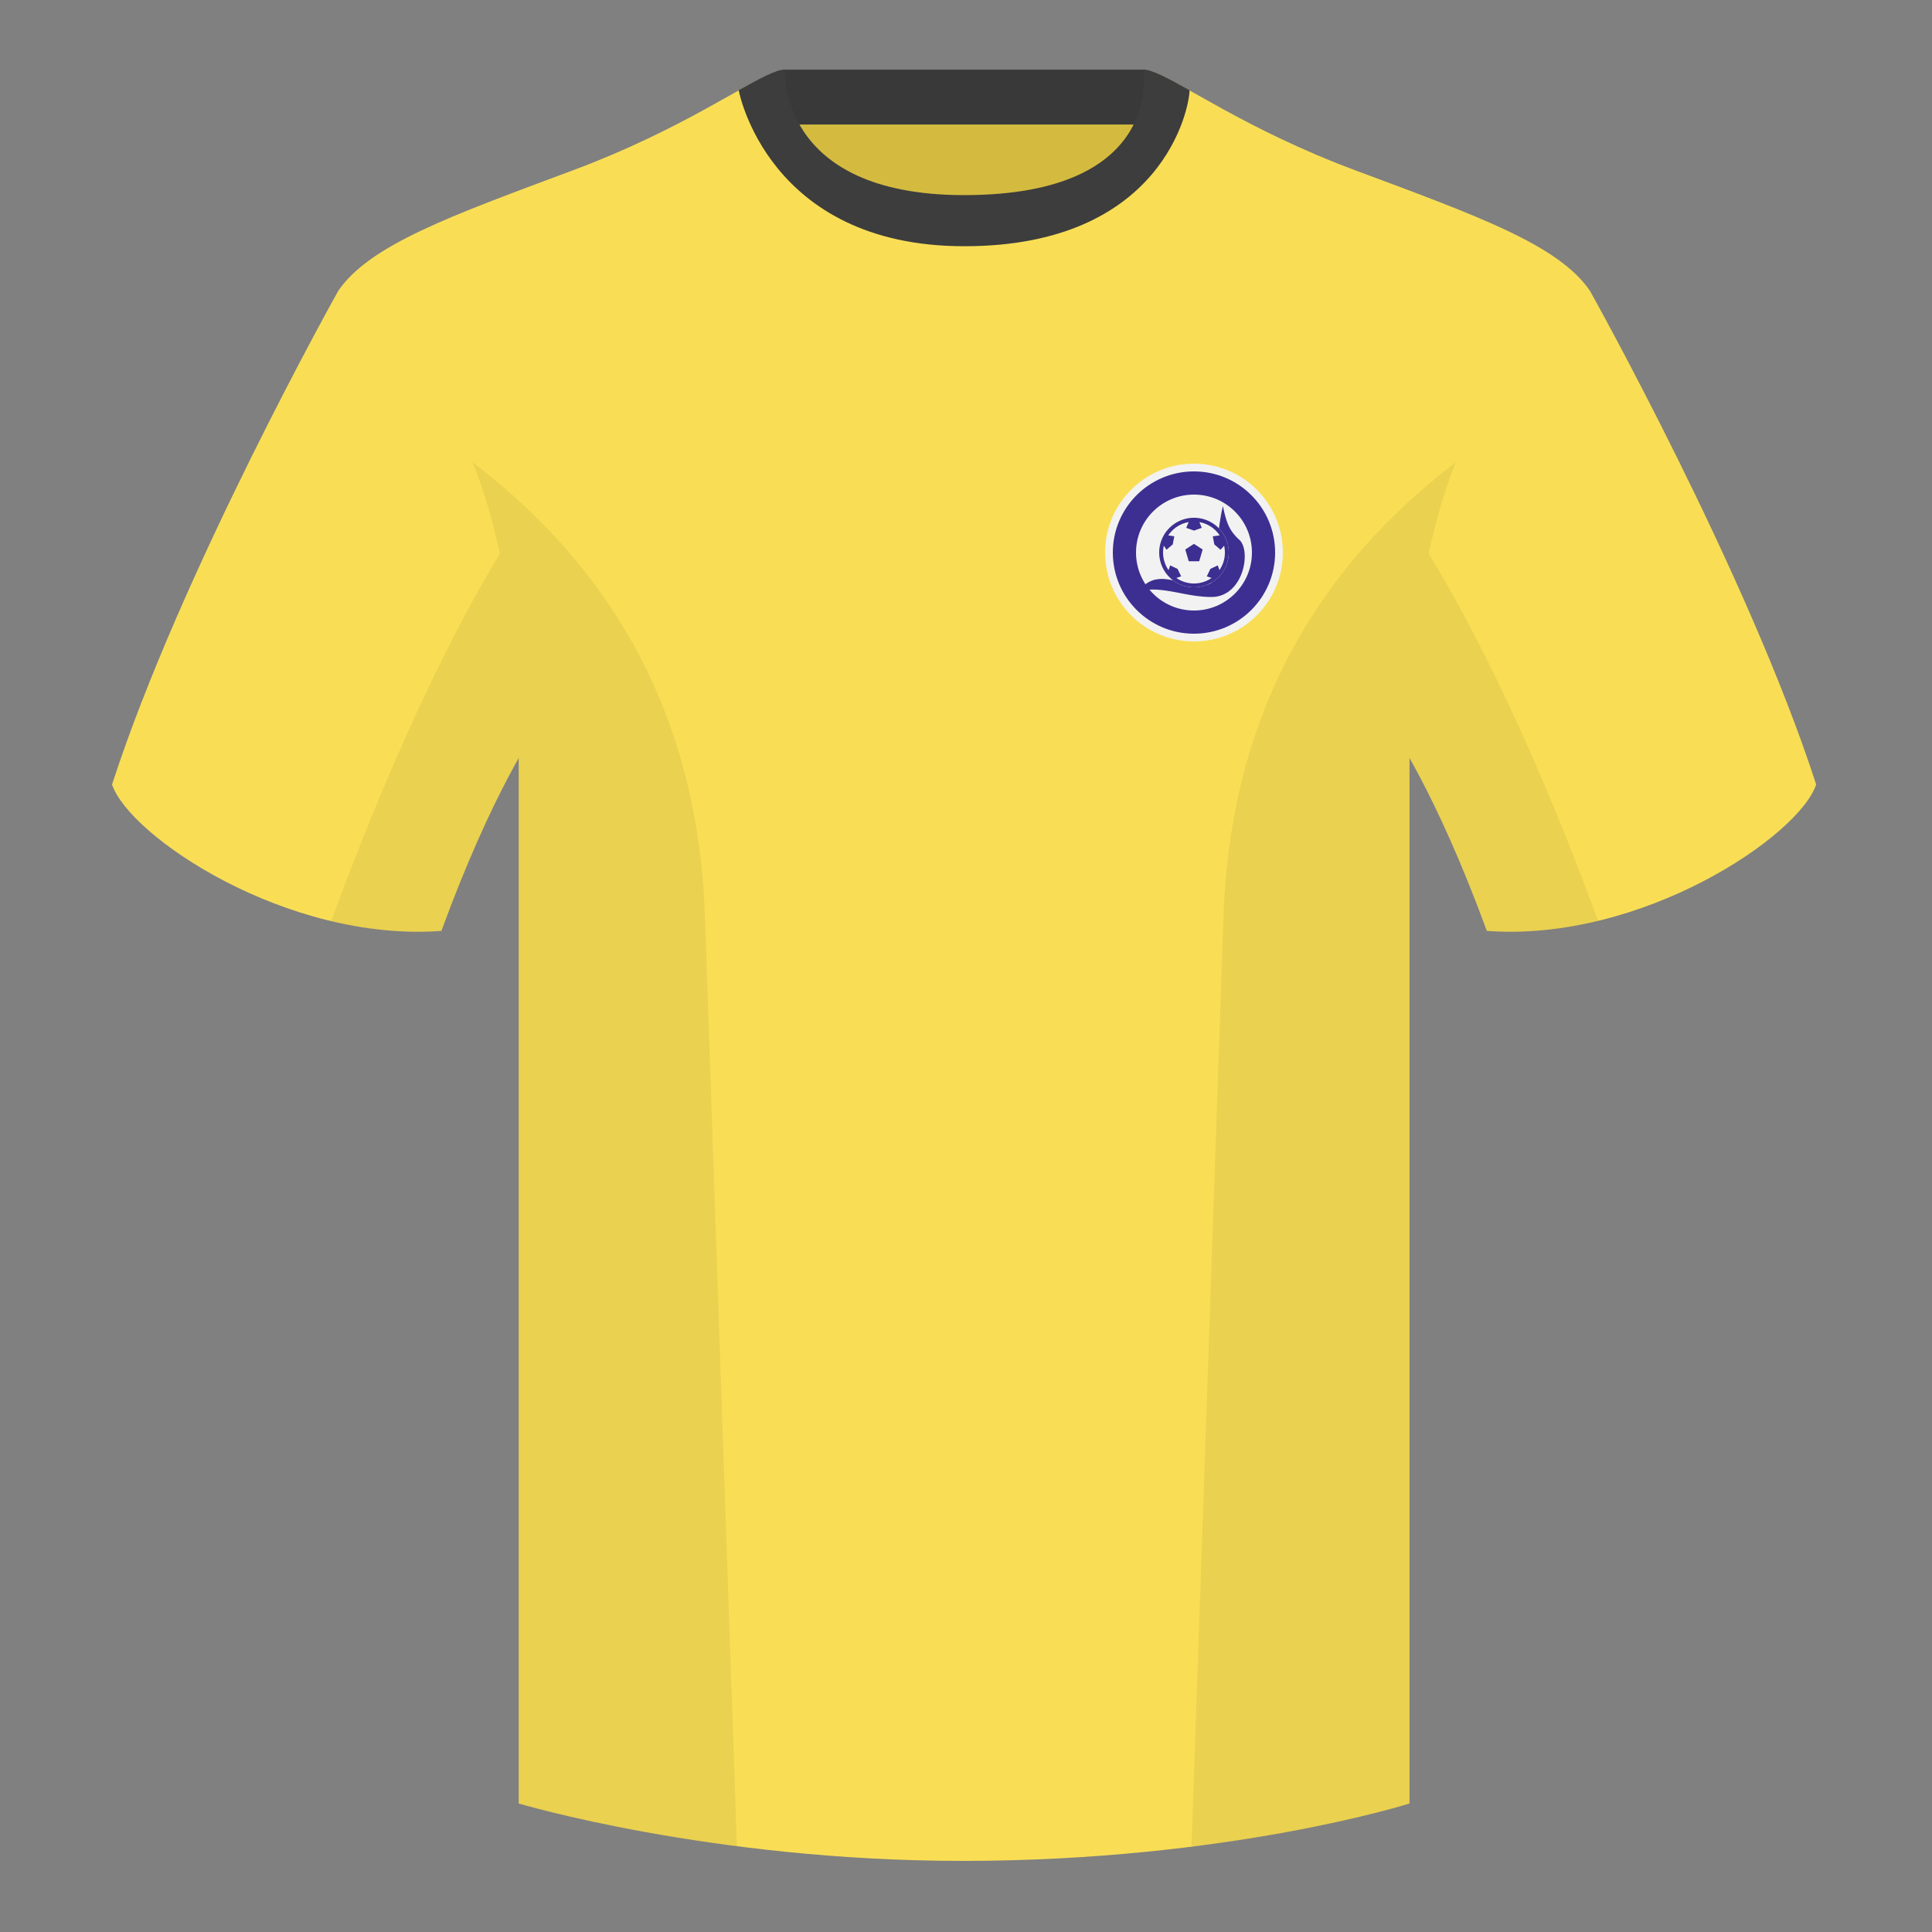 <?xml version="1.0" encoding="utf-8"?><svg width="500" height="500" viewBox="0 0 500 500" fill="none" xmlns="http://www.w3.org/2000/svg"><rect x="0" y="0" width="500" height="500" fill="#808080" stroke="none"/><path fill-rule="evenodd" clip-rule="evenodd" d="M203.003 109.223h93.643V21.928h-93.643v87.295Z" fill="#D4BB40"/><path fill-rule="evenodd" clip-rule="evenodd" d="M202.863 32.228h93.459v-14.2h-93.459v14.2Z" fill="#393939"/><path fill-rule="evenodd" clip-rule="evenodd" d="M87.547 75.258S46.785 148.058 29 203.029c4.445 13.375 45.208 40.86 85.232 37.885 13.34-36.4 24.46-52 24.46-52s2.963-95.085-51.145-113.655ZM411.473 75.258s40.763 72.8 58.548 127.77c-4.445 13.375-45.208 40.86-85.233 37.885-13.339-36.4-24.459-52-24.459-52s-2.964-95.085 51.144-113.655Z" fill="#F9DE55"/><path fill-rule="evenodd" clip-rule="evenodd" d="M249.511 57.703c-50.081 0-47.798-39.47-48.742-39.14-7.516 2.618-24.133 14.936-52.439 25.494-31.873 11.886-52.626 19.316-60.782 31.2 11.115 8.915 46.694 28.97 46.694 120.345v271.14s49.658 14.856 114.885 14.856c68.929 0 115.649-14.856 115.649-14.856v-271.14c0-91.375 35.579-111.43 46.699-120.345-8.157-11.885-28.91-19.315-60.782-31.2-28.36-10.576-44.982-22.919-52.479-25.508-.927-.32 4.178 39.154-48.703 39.154Z" fill="#F9DE55"/><path fill-rule="evenodd" clip-rule="evenodd" d="M307.852 23.345C302.08 20.105 298.124 18 295.844 18c0 0 5.882 32.495-46.335 32.495-48.52 0-46.335-32.495-46.335-32.495-2.28 0-6.236 2.105-12.003 5.345 0 0 7.368 40.38 58.403 40.38 51.478 0 58.278-35.895 58.278-40.38Z" fill="#3D3D3D"/><path fill-rule="evenodd" clip-rule="evenodd" d="M413.584 238.323c-9.288 2.238-19.065 3.316-28.798 2.592-8.198-22.369-15.557-36.883-20.013-44.748v270.577s-21.102 6.71-55.866 11.111l-.544-.06c1.881-54.795 5.722-166.47 8.276-240.705 2.056-59.755 31.085-95.29 60.099-117.44-2.675 6.781-5.071 14.606-6.999 23.667 7.354 11.852 24.436 42.069 43.831 94.964l.014.042ZM190.716 477.795c-34.248-4.401-56.476-11.051-56.476-11.051V196.172c-4.456 7.867-11.814 22.379-20.01 44.743-9.633.716-19.308-.332-28.51-2.523.005-.032.011-.065.02-.097 19.377-52.848 36.305-83.066 43.609-94.944-1.928-9.075-4.327-16.912-7.006-23.701 29.014 22.15 58.044 57.685 60.099 117.44 2.554 74.235 6.396 185.91 8.276 240.705h-.002Z" fill="#000" fill-opacity=".06"/><path fill-rule="evenodd" clip-rule="evenodd" d="M309 166c12.703 0 23-10.297 23-23s-10.297-23-23-23-23 10.297-23 23 10.297 23 23 23Z" fill="#F2F2F2"/><path fill-rule="evenodd" clip-rule="evenodd" d="M309 164c11.598 0 21-9.402 21-21s-9.402-21-21-21-21 9.402-21 21 9.402 21 21 21Z" fill="#3D2F91"/><path fill-rule="evenodd" clip-rule="evenodd" d="M309 158c8.284 0 15-6.716 15-15 0-8.284-6.716-15-15-15-8.284 0-15 6.716-15 15 0 8.284 6.716 15 15 15Z" fill="#F2F2F2"/><path d="m308.989 140.75-2.239 1.462.9 3.038h2.7l.9-3.038-2.261-1.462Z" fill="#3D2F91"/><path fill-rule="evenodd" clip-rule="evenodd" d="M309 152a9 9 0 0 0 9-9 9 9 0 0 0-9-9 9 9 0 0 0-9 9 9 9 0 0 0 9 9Zm8-9a7.96 7.96 0 0 1-1.408 4.534l-.437-1.216-1.915.914-.924 1.926 1.24.419A7.966 7.966 0 0 1 309 151a7.965 7.965 0 0 1-4.551-1.42l1.235-.422-.924-1.926-1.915-.914-.426 1.232a8.024 8.024 0 0 1-1.22-6.329l.696 1.05 1.613-1.378.395-2.1-1.558-.235a8.006 8.006 0 0 1 5.274-3.439l-.619 1.488 2.016.709 2-.709-.603-1.483a8.005 8.005 0 0 1 5.242 3.435l-1.783.234.394 2.1 1.614 1.378.926-1.032c.127.567.194 1.156.194 1.761Z" fill="#3D2F91"/><path d="M305.435 153.496c2.55.494 5.18 1.004 8.065 1.004 8.5 0 10.5-12.5 7-15-2-2-3-3.5-4-8.5-.35 1.226-.714 3.393-1.039 5.734A8.97 8.97 0 0 1 318 143a8.995 8.995 0 0 1-4.296 7.674c-.335.294-.767.525-1.319.668A8.985 8.985 0 0 1 309 152a8.961 8.961 0 0 1-5.397-1.797c-1.504-.34-2.97-.53-4.603-.203-2 .4-3.833 2.167-4.5 3 3.821-.882 7.297-.208 10.935.496Z" fill="#3D2F91"/></svg>